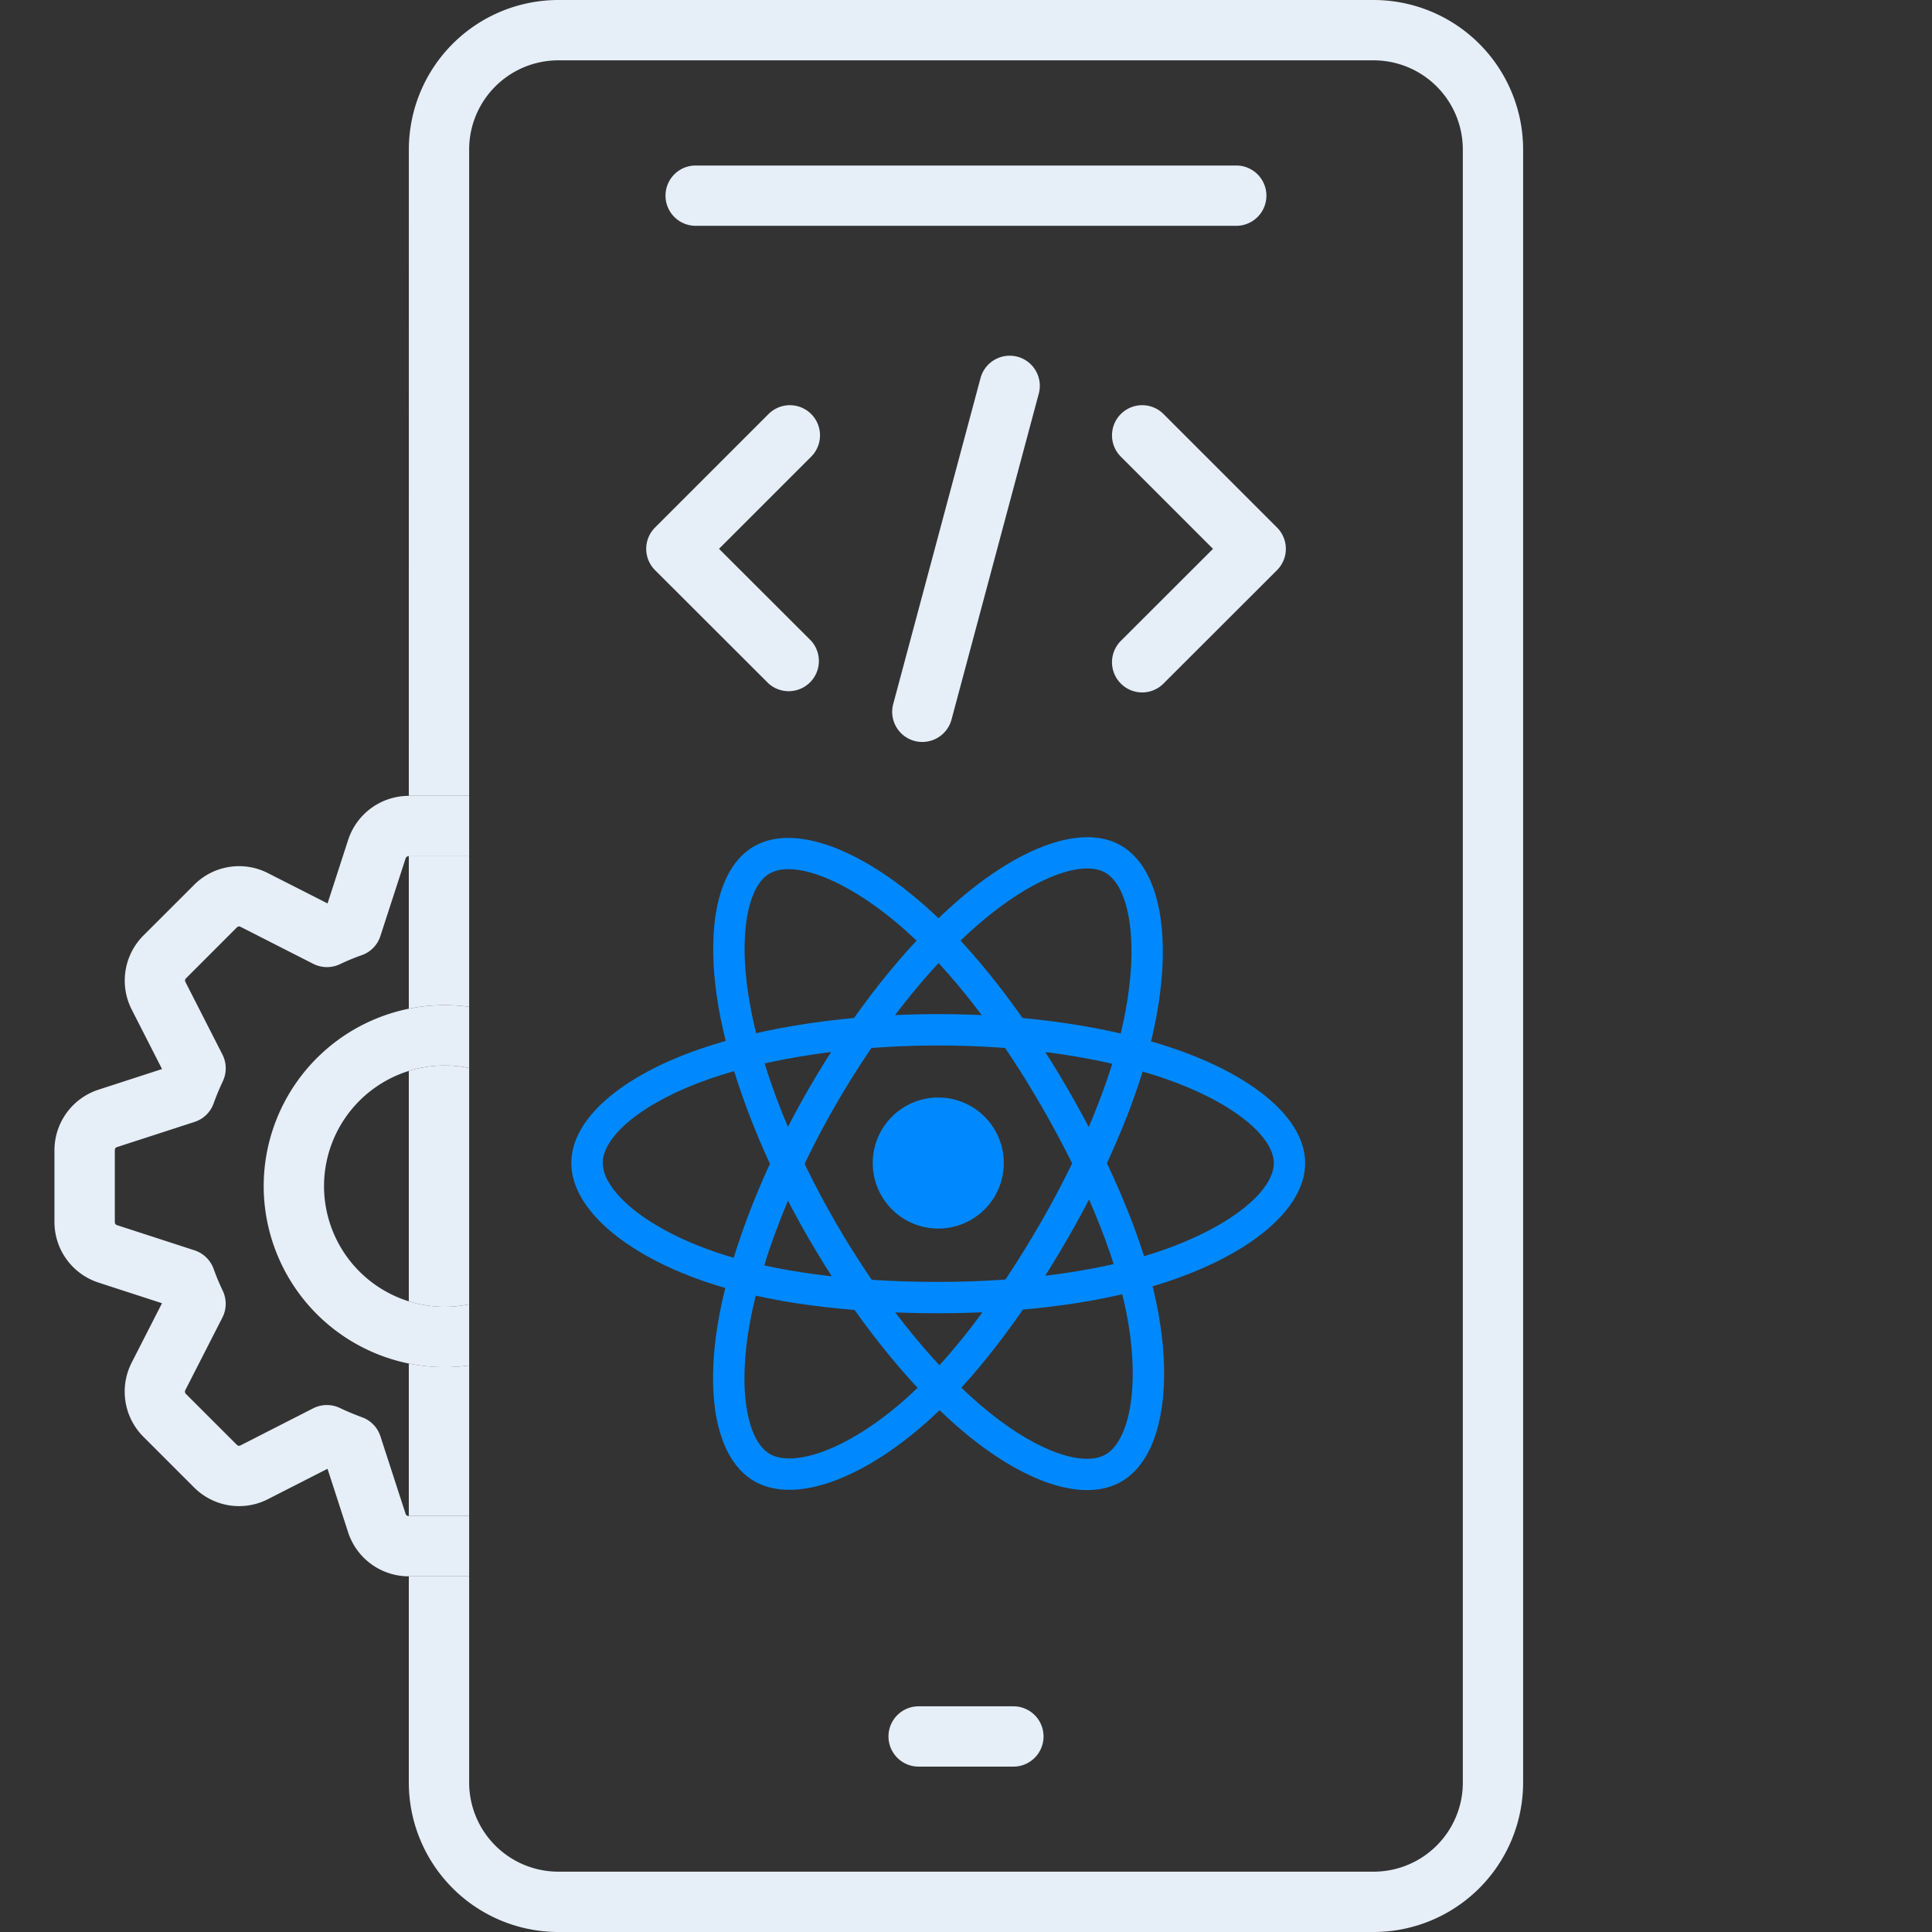 <svg xmlns="http://www.w3.org/2000/svg" width="60" height="60" fill="none" viewBox="0 0 60 60"><rect x="0" y="0" width="60" height="60" fill="#333333" stroke="none"/><path fill="#E6EEF8" d="M12.696 26.59h1.874v-1.874h-1.874zM13.81 33.09q.39 0 .76.078v-1.901a5.7 5.7 0 0 0-1.874.059v1.933c.352-.11.726-.169 1.113-.169M14.57 40.506a3.75 3.75 0 0 1-1.874-.092v1.932a5.6 5.6 0 0 0 1.874.06zM14.57 47.08h-1.874v1.874h1.874z"/><path fill="#E6EEF8" fill-rule="evenodd" d="M42.663 0H17.337a4.647 4.647 0 0 0-4.64 4.644l-.001 20.072a1.98 1.98 0 0 0-1.884 1.369l-.64 1.972-1.846-.939a1.97 1.97 0 0 0-2.301.365l-1.572 1.571a1.98 1.98 0 0 0-.362 2.3l.941 1.846-1.973.641a1.98 1.98 0 0 0-1.368 1.885v2.222c0 .86.55 1.617 1.368 1.884l1.972.641-.945 1.85c-.386.768-.239 1.69.367 2.297l1.572 1.572c.61.61 1.535.757 2.3.364l1.846-.942.64 1.972a1.98 1.98 0 0 0 1.885 1.368v6.405A4.646 4.646 0 0 0 17.336 60h25.326a4.646 4.646 0 0 0 4.64-4.64V4.643A4.646 4.646 0 0 0 42.664 0M12.696 47.08v1.874h1.874v6.405a2.77 2.77 0 0 0 2.767 2.767h25.326a2.77 2.77 0 0 0 2.767-2.767h-.001V4.644a2.77 2.77 0 0 0-2.767-2.77H17.337a2.77 2.77 0 0 0-2.767 2.77v20.072h-1.874v1.874q-.078 0-.102.076l-.78 2.402a.93.93 0 0 1-.577.595c-.23.08-.452.173-.682.282a.94.94 0 0 1-.826-.012l-2.252-1.146c-.05-.026-.087-.019-.126.02L5.78 30.379c-.027.026-.05.062-.017.125l1.146 2.248a.94.94 0 0 1 .012.826 8 8 0 0 0-.288.692.93.93 0 0 1-.59.572l-2.403.78c-.053.017-.074.047-.074.103v2.221c0 .056.022.087.074.104l2.401.78a.94.94 0 0 1 .59.568c.093.256.187.48.287.688a.94.94 0 0 1-.011.831l-1.15 2.252c-.03.062-.002.101.021.125l1.572 1.571c.05.05.091.038.123.021l2.254-1.15a.94.94 0 0 1 .826-.011c.221.105.448.2.692.29.271.098.48.316.569.589l.78 2.402c.017.052.048.074.102.074m0-4.734v4.734h1.874v-4.674a5.7 5.7 0 0 1-1.874-.06m0-11.02V26.59h1.874v4.677a5.7 5.7 0 0 0-1.874.059m0 1.933v-1.933a5.63 5.63 0 0 0-4.507 5.51 5.63 5.63 0 0 0 4.507 5.51v-1.932a3.73 3.73 0 0 0 1.874.092v-7.338a3.75 3.75 0 0 0-1.874.091m0 0a3.75 3.75 0 0 0-2.633 3.578 3.75 3.75 0 0 0 2.633 3.577zm7.972-27.183c0-.518.42-.936.937-.936h16.788a.936.936 0 1 1 0 1.873H21.606a.937.937 0 0 1-.938-.937m11.74 47.851c0 .518-.42.937-.936.937h-2.943a.936.936 0 1 1 0-1.873h2.943c.517 0 .936.418.936.936m-12.065-36.22a.936.936 0 0 1 0-1.324l3.525-3.525a.936.936 0 0 1 1.324 1.324l-2.862 2.862 2.862 2.858a.938.938 0 0 1-1.324 1.325zm15.79-4.85 3.526 3.526a.936.936 0 0 1 0 1.324l-3.525 3.521a.934.934 0 0 1-1.326 0 .937.937 0 0 1 .001-1.325l2.862-2.858-2.862-2.862a.936.936 0 0 1 1.325-1.325m-4.536-1.78c.5.134.797.648.662 1.148l-2.71 10.122a.94.94 0 0 1-1.147.663.936.936 0 0 1-.663-1.148l2.711-10.121a.937.937 0 0 1 1.147-.663" clip-rule="evenodd"/><path fill="#0089FF" d="M29.139 38.154a2.035 2.035 0 1 0 0-4.07 2.035 2.035 0 0 0 0 4.07"/><path fill="#0089FF" d="M29.139 32.468c2.629 0 5.127.37 7.026 1.024 2.109.727 3.395 1.8 3.395 2.627 0 .881-1.39 2.025-3.645 2.772-1.796.595-4.199.92-6.776.92-2.708 0-5.138-.319-6.913-.925-1.111-.38-2.029-.874-2.658-1.412-.565-.484-.85-.965-.85-1.355 0-.83 1.236-1.888 3.3-2.608 1.9-.662 4.459-1.043 7.12-1.043m0-.974c-2.766 0-5.432.397-7.441 1.098-2.413.841-3.954 2.16-3.954 3.527 0 1.412 1.654 2.829 4.167 3.688 1.89.646 4.421.977 7.228.977 2.674 0 5.178-.338 7.082-.969 2.613-.865 4.313-2.265 4.313-3.696 0-1.373-1.591-2.7-4.052-3.547-2.008-.691-4.611-1.078-7.343-1.078m-3.18 2.811c1.313-2.277 2.882-4.256 4.397-5.574 1.682-1.465 3.255-2.043 3.971-1.63.764.44 1.06 2.215.58 4.543-.381 1.853-1.3 4.096-2.588 6.33-1.353 2.345-2.842 4.291-4.255 5.526-.884.773-1.77 1.32-2.55 1.597-.702.247-1.261.255-1.6.06-.718-.415-1.017-2.015-.61-4.162.376-1.977 1.325-4.383 2.654-6.69m-.844-.486c-1.382 2.396-2.37 4.903-2.767 6.994-.476 2.51-.104 4.504 1.08 5.187 1.224.706 3.278-.02 5.277-1.767 1.503-1.314 3.055-3.342 4.457-5.773 1.337-2.317 2.295-4.655 2.7-6.62.555-2.695.192-4.867-1.048-5.582-1.19-.686-3.134.03-5.097 1.738-1.602 1.394-3.237 3.456-4.602 5.823m.847 4.16c-1.318-2.276-2.248-4.623-2.634-6.594-.428-2.19-.144-3.84.572-4.255.762-.441 2.448.188 4.225 1.766 1.415 1.256 2.9 3.173 4.19 5.404 1.358 2.343 2.3 4.606 2.664 6.446.228 1.152.26 2.193.11 3.008-.136.731-.41 1.22-.747 1.415-.718.415-2.254-.125-3.91-1.55-1.525-1.313-3.137-3.336-4.47-5.64m-.843.487c1.386 2.394 3.065 4.502 4.678 5.89 1.937 1.667 3.85 2.34 5.033 1.655 1.223-.708 1.62-2.849 1.104-5.454-.388-1.959-1.37-4.316-2.776-6.745-1.34-2.315-2.887-4.312-4.386-5.644-2.058-1.827-4.121-2.597-5.36-1.88-1.188.687-1.54 2.729-1.04 5.284.408 2.083 1.378 4.53 2.747 6.894"/></svg>